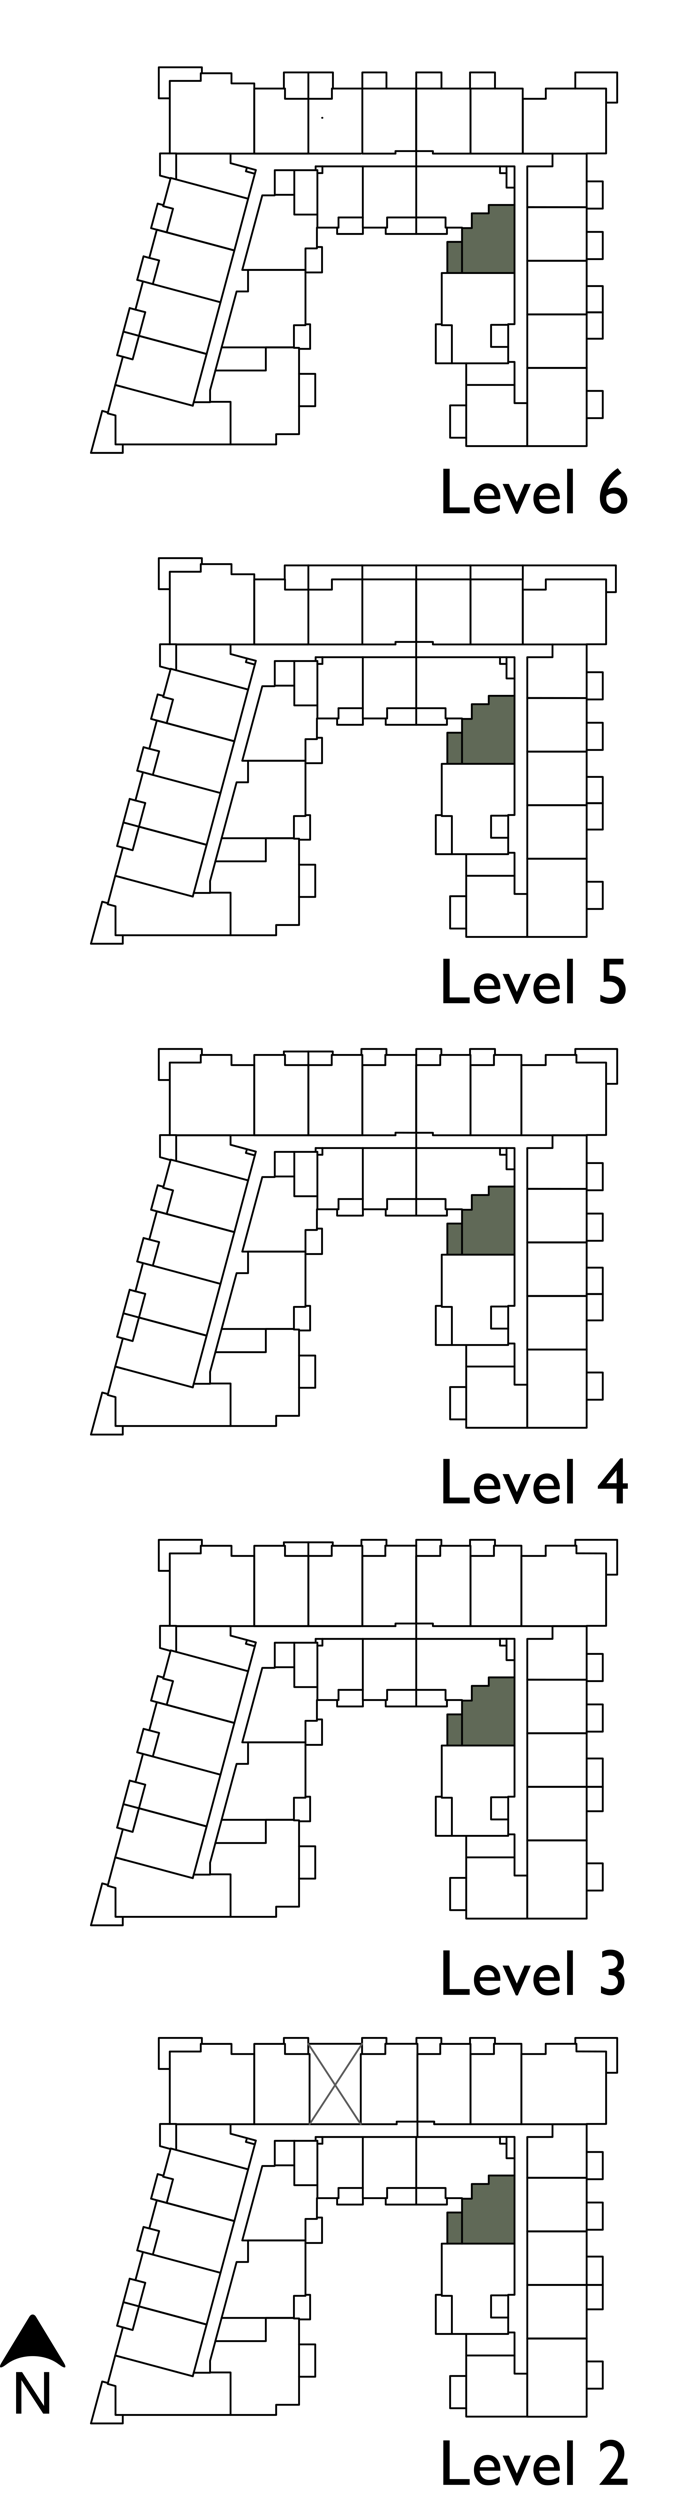 <?xml version="1.0" encoding="UTF-8"?> <svg xmlns="http://www.w3.org/2000/svg" id="Layer_2" data-name="Layer 2" viewBox="0 0 74.67 268.21"><defs><style> .cls-1 { fill-rule: evenodd; } .cls-1, .cls-2 { fill: #606957; } .cls-1, .cls-2, .cls-3 { stroke-width: 0px; } .cls-4 { stroke: #000; stroke-width: .2px; } .cls-4, .cls-5 { fill: none; stroke-linecap: round; stroke-linejoin: round; } .cls-5 { stroke: #5c5c5c; stroke-width: .2px; } .cls-3 { fill: #000; } </style></defs><g id="Layer_1-2" data-name="Layer 1"><g><rect class="cls-2" x="48.06" y="183.93" width="1.57" height="3.34"></rect><polygon class="cls-1" points="55.28 179.96 52.51 179.96 52.51 180.87 50.69 180.87 50.69 182.45 49.64 182.45 49.64 187.27 55.28 187.27 55.28 179.96"></polygon><rect class="cls-2" x="48.06" y="131.27" width="1.57" height="3.34"></rect><polygon class="cls-1" points="55.28 127.3 52.51 127.3 52.51 128.21 50.69 128.21 50.69 129.79 49.64 129.79 49.64 134.61 55.28 134.61 55.28 127.3"></polygon><rect class="cls-2" x="48.06" y="78.61" width="1.57" height="3.34"></rect><polygon class="cls-1" points="55.28 74.65 52.51 74.65 52.51 75.55 50.69 75.55 50.69 77.13 49.64 77.13 49.64 81.95 55.28 81.95 55.28 74.65"></polygon><rect class="cls-2" x="48.06" y="25.95" width="1.57" height="3.34"></rect><polygon class="cls-1" points="55.28 21.99 52.51 21.99 52.51 22.89 50.69 22.89 50.69 24.47 49.64 24.47 49.64 29.29 55.28 29.29 55.28 21.99"></polygon><rect class="cls-2" x="48.06" y="237.37" width="1.57" height="3.34"></rect><polygon class="cls-1" points="55.28 233.4 52.51 233.4 52.51 234.31 50.69 234.31 50.69 235.89 49.64 235.89 49.64 240.71 55.28 240.71 55.28 233.4"></polygon><polyline class="cls-4" points="42.49 174.46 42.49 174.18 44.85 174.18"></polyline><rect class="cls-4" x="56.65" y="197.45" width="6.38" height="8.39"></rect><polyline class="cls-4" points="56.65 201.22 56.65 205.84 50.09 205.84 50.09 199.27 55.28 199.27 55.28 201.22 56.65 201.22"></polyline><rect class="cls-4" x="56.65" y="185.95" width="6.38" height="5.75"></rect><rect class="cls-4" x="56.65" y="180.21" width="6.38" height="5.75"></rect><polyline class="cls-4" points="63.03 180.21 56.65 180.2 56.65 175.83 59.36 175.83 59.36 174.46 63.03 174.46 63.03 180.21"></polyline><rect class="cls-4" x="56.65" y="191.7" width="6.38" height="5.75"></rect><polygon class="cls-4" points="63.03 174.46 63.03 174.43 65.12 174.43 65.12 166.66 61.93 166.65 61.93 165.83 58.63 165.83 58.63 166.93 56.02 166.93 56.02 174.46 63.03 174.46"></polygon><polyline class="cls-4" points="56.02 174.45 56.02 165.83 53.07 165.83 53.07 166.93 50.55 166.93 50.55 174.46 56.02 174.46"></polyline><line class="cls-4" x1="44.72" y1="174.18" x2="44.72" y2="165.83"></line><line class="cls-4" x1="44.72" y1="165.83" x2="41.4" y2="165.83"></line><line class="cls-4" x1="41.4" y1="165.83" x2="41.4" y2="166.93"></line><line class="cls-4" x1="41.4" y1="166.93" x2="38.93" y2="166.93"></line><line class="cls-4" x1="38.93" y1="166.93" x2="38.93" y2="174.46"></line><line class="cls-4" x1="38.93" y1="174.46" x2="42.49" y2="174.46"></line><polygon class="cls-4" points="27.32 174.46 27.32 165.84 30.62 165.84 30.62 166.93 33.13 166.93 33.13 174.46 27.32 174.46"></polygon><polyline class="cls-4" points="27.32 174.46 18.93 174.46 18.93 174.43 18.24 174.43 18.24 166.66 21.57 166.66 21.57 165.84 24.87 165.84 24.87 166.93 27.32 166.93 27.32 174.46"></polyline><polyline class="cls-4" points="24.77 174.46 24.77 175.48 26.53 175.95 26.42 176.36 27.38 176.62 26.66 179.3 18.93 177.22 18.93 174.46 24.77 174.46"></polyline><polyline class="cls-4" points="18.93 177.22 18.34 177.06 17.53 180.09 18.59 180.36 17.91 182.9 25.18 184.85 26.66 179.3"></polyline><polyline class="cls-4" points="25.18 184.85 16.85 182.62 16.04 185.64 17.1 185.92 16.42 188.45 23.69 190.4 25.18 184.85"></polyline><polyline class="cls-4" points="16.42 188.45 15.36 188.17 14.55 191.19 15.61 191.47 14.93 194 22.2 195.95 23.69 190.4"></polyline><polyline class="cls-4" points="46.51 174.46 50.55 174.46 50.55 165.84 47.3 165.84 47.3 166.93 44.71 166.93 44.71 174.18 46.51 174.18 46.51 174.46"></polyline><polyline class="cls-4" points="63.03 202.83 64.76 202.83 64.76 199.91 63.03 199.91"></polyline><polyline class="cls-4" points="63.03 194.32 64.76 194.32 64.76 191.7 63.02 191.7"></polyline><polyline class="cls-4" points="63.03 188.66 64.76 188.66 64.76 191.7 63.02 191.7"></polyline><polyline class="cls-4" points="63.03 182.86 64.76 182.86 64.76 185.78 63.02 185.78"></polyline><polyline class="cls-4" points="65.12 168.94 66.31 168.94 66.31 165.2 61.81 165.2 61.81 165.83"></polyline><polyline class="cls-4" points="53.18 165.83 53.18 165.2 50.5 165.2 50.5 165.83"></polyline><polyline class="cls-4" points="47.42 165.83 47.42 165.2 44.72 165.2 44.72 165.83"></polyline><polyline class="cls-4" points="41.52 165.83 41.52 165.2 38.83 165.2 38.83 165.83"></polyline><line class="cls-4" x1="30.5" y1="165.83" x2="30.5" y2="165.47"></line><line class="cls-4" x1="30.5" y1="165.47" x2="33.13" y2="165.47"></line><line class="cls-4" x1="33.13" y1="165.47" x2="33.13" y2="166.93"></line><polyline class="cls-4" points="18.24 168.53 17.06 168.53 17.06 165.2 21.69 165.2 21.69 165.83"></polyline><polyline class="cls-4" points="18.24 174.43 17.19 174.43 17.19 176.81 18.32 177.12"></polyline><line class="cls-4" x1="16.94" y1="179.81" x2="17.56" y2="179.98"></line><polyline class="cls-4" points="16.94 179.81 16.23 182.45 17.91 182.9"></polyline><line class="cls-4" x1="14.55" y1="191.19" x2="13.93" y2="191.03"></line><line class="cls-4" x1="13.93" y1="191.03" x2="12.58" y2="196.08"></line><line class="cls-4" x1="12.58" y1="196.08" x2="13.19" y2="196.25"></line><line class="cls-4" x1="13.26" y1="193.56" x2="14.93" y2="194"></line><polyline class="cls-4" points="11.59 202.22 10.98 202.06 9.77 206.56 13.19 206.56 13.19 205.65"></polyline><polyline class="cls-4" points="13.44 199.56 12.38 199.27 13.2 196.25 14.25 196.54 14.93 194 22.2 195.95 20.71 201.5"></polyline><polyline class="cls-4" points="20.71 201.5 12.38 199.27 11.57 202.32 12.41 202.55 12.41 205.65 24.77 205.65 24.77 201.09 22.57 201.09 22.57 201.12 20.81 201.12"></polyline><polyline class="cls-4" points="24.77 205.65 29.67 205.65 29.67 204.56 32.13 204.56 32.13 195.3 31.58 195.3 31.58 195.24 28.56 195.24 28.56 197.73 23.14 197.73 22.57 199.85 22.57 201.09"></polyline><polyline class="cls-4" points="25.42 189.24 23.81 195.24 31.58 195.24 31.58 192.87 32.82 192.87 32.82 186.93 26.65 186.93 26.65 189.24 25.42 189.24"></polyline><polyline class="cls-4" points="32.82 192.76 33.32 192.76 33.32 195.4 32.13 195.4"></polyline><line class="cls-4" x1="23.81" y1="195.24" x2="23.14" y2="197.72"></line><polyline class="cls-4" points="32.82 186.93 32.82 184.62 34.05 184.62 34.05 182.39 34.1 182.39 34.1 181 31.62 181 31.62 178.87 29.51 178.87 29.51 178.94 28.18 178.94 26.03 186.93 32.82 186.93"></polyline><polyline class="cls-4" points="34.05 184.47 34.6 184.47 34.6 187.2 32.82 187.2"></polyline><line class="cls-4" x1="34.1" y1="182.39" x2="36.37" y2="182.39"></line><line class="cls-4" x1="36.37" y1="182.39" x2="36.37" y2="181.3"></line><line class="cls-4" x1="36.37" y1="181.3" x2="38.98" y2="181.3"></line><line class="cls-4" x1="38.98" y1="181.3" x2="38.98" y2="175.83"></line><line class="cls-4" x1="38.98" y1="175.83" x2="34.64" y2="175.83"></line><line class="cls-4" x1="34.64" y1="175.83" x2="34.64" y2="176.55"></line><line class="cls-4" x1="34.64" y1="176.55" x2="34.1" y2="176.55"></line><line class="cls-4" x1="34.1" y1="176.24" x2="34.1" y2="181"></line><line class="cls-4" x1="31.62" y1="178.87" x2="31.62" y2="176.24"></line><line class="cls-4" x1="31.62" y1="176.24" x2="34.1" y2="176.24"></line><line class="cls-4" x1="33.91" y1="176.24" x2="33.91" y2="175.83"></line><line class="cls-4" x1="33.91" y1="175.83" x2="34.64" y2="175.83"></line><polyline class="cls-4" points="31.62 176.24 29.52 176.24 29.52 178.87"></polyline><polyline class="cls-4" points="38.98 181.3 38.98 182.39 41.59 182.39 41.59 181.3 44.72 181.3 44.72 175.83 38.98 175.83"></polyline><polyline class="cls-4" points="38.99 182.39 38.99 183.08 36.22 183.08 36.22 182.39"></polyline><polyline class="cls-4" points="41.44 182.39 41.44 183.08 48.02 183.08 48.02 182.39"></polyline><line class="cls-4" x1="44.72" y1="181.3" x2="44.72" y2="183.08"></line><polyline class="cls-4" points="44.72 181.3 47.87 181.3 47.87 182.39 49.64 182.39 49.64 182.45 50.69 182.45 50.69 180.87 52.51 180.87 52.51 179.96 55.28 179.96 55.28 178.11 54.42 178.11 54.42 176.55 53.72 176.55 53.72 175.83 44.72 175.83"></polyline><polyline class="cls-2" points="55.28 179.96 55.28 187.27 48.06 187.27 48.06 183.93 49.64 183.93"></polyline><polyline class="cls-4" points="55.28 179.96 55.28 187.27 48.06 187.27 48.06 183.93 49.64 183.93"></polyline><line class="cls-4" x1="49.64" y1="182.45" x2="49.64" y2="187.27"></line><polyline class="cls-4" points="55.28 178.11 55.28 175.82 53.72 175.82"></polyline><line class="cls-4" x1="54.42" y1="176.55" x2="54.42" y2="175.82"></line><polyline class="cls-4" points="48.06 187.27 47.46 187.27 47.46 192.87 48.55 192.87 48.55 196.96 54.6 196.96 54.6 195.2 52.76 195.2 52.76 192.82 54.33 192.82"></polyline><polyline class="cls-4" points="54.6 192.76 55.28 192.76 55.28 187.27"></polyline><polyline class="cls-4" points="54.6 196.8 55.28 196.8 55.28 199.27"></polyline><line class="cls-4" x1="50.09" y1="199.27" x2="50.09" y2="196.96"></line><polyline class="cls-4" points="48.55 196.96 46.82 196.96 46.82 192.76 47.46 192.76"></polyline><polyline class="cls-4" points="63.03 177.44 64.76 177.44 64.76 180.36 63.03 180.36"></polyline><polyline class="cls-4" points="26.53 175.95 27.49 176.21 27.38 176.62"></polyline><line class="cls-4" x1="44.72" y1="174.18" x2="44.72" y2="175.83"></line><line class="cls-4" x1="15.36" y1="188.17" x2="14.74" y2="188"></line><line class="cls-4" x1="14.74" y1="188" x2="15.42" y2="185.48"></line><line class="cls-4" x1="16.04" y1="185.64" x2="15.42" y2="185.48"></line><line class="cls-4" x1="38.76" y1="174.46" x2="27.32" y2="174.46"></line><line class="cls-4" x1="54.6" y1="195.2" x2="54.6" y2="192.76"></line><line class="cls-4" x1="54.33" y1="192.82" x2="54.6" y2="192.82"></line><polyline class="cls-4" points="50.09 201.47 48.36 201.47 48.36 204.93 50.09 204.93"></polyline><polyline class="cls-4" points="32.13 201.55 33.87 201.55 33.87 198.08 32.13 198.08"></polyline><polygon class="cls-4" points="38.93 174.46 38.93 165.84 35.64 165.84 35.64 166.93 33.13 166.93 33.13 174.46 38.93 174.46"></polygon><line class="cls-4" x1="35.75" y1="165.83" x2="35.75" y2="165.47"></line><line class="cls-4" x1="35.75" y1="165.47" x2="33.13" y2="165.47"></line><rect class="cls-4" x="56.65" y="144.79" width="6.38" height="8.39"></rect><polyline class="cls-4" points="56.65 148.56 56.65 153.18 50.09 153.18 50.09 146.61 55.28 146.61 55.28 148.56 56.65 148.56"></polyline><rect class="cls-4" x="56.65" y="133.29" width="6.38" height="5.75"></rect><rect class="cls-4" x="56.65" y="127.55" width="6.38" height="5.75"></rect><polyline class="cls-4" points="63.03 127.55 56.65 127.54 56.65 123.17 59.36 123.17 59.36 121.8 63.03 121.8 63.03 127.55"></polyline><rect class="cls-4" x="56.65" y="139.04" width="6.38" height="5.75"></rect><polygon class="cls-4" points="63.03 121.8 63.03 121.77 65.12 121.77 65.12 114 61.93 114 61.93 113.18 58.63 113.18 58.63 114.27 56.02 114.27 56.02 121.8 63.03 121.8"></polygon><polyline class="cls-4" points="56.02 121.8 56.02 113.18 53.07 113.18 53.07 114.27 50.55 114.27 50.55 121.8 56.02 121.8"></polyline><line class="cls-4" x1="44.72" y1="121.53" x2="44.72" y2="113.18"></line><line class="cls-4" x1="44.72" y1="113.18" x2="41.4" y2="113.18"></line><line class="cls-4" x1="41.4" y1="113.18" x2="41.4" y2="114.27"></line><line class="cls-4" x1="41.4" y1="114.27" x2="38.93" y2="114.27"></line><line class="cls-4" x1="38.93" y1="114.27" x2="38.93" y2="121.8"></line><line class="cls-4" x1="38.93" y1="121.8" x2="42.49" y2="121.8"></line><polygon class="cls-4" points="27.32 121.8 27.32 113.18 30.62 113.18 30.62 114.27 33.13 114.27 33.13 121.8 27.32 121.8"></polygon><polyline class="cls-4" points="27.32 121.8 18.93 121.8 18.93 121.78 18.24 121.78 18.24 114 21.57 114 21.57 113.18 24.87 113.18 24.87 114.27 27.32 114.27 27.32 121.8"></polyline><polyline class="cls-4" points="24.77 121.8 24.77 122.82 26.53 123.29 26.42 123.7 27.38 123.96 26.66 126.64 18.93 124.56 18.93 121.8 24.77 121.8"></polyline><polyline class="cls-4" points="18.93 124.56 18.34 124.41 17.53 127.43 18.59 127.71 17.91 130.24 25.18 132.19 26.66 126.64"></polyline><polyline class="cls-4" points="25.18 132.19 16.85 129.96 16.04 132.98 17.1 133.26 16.42 135.79 23.69 137.74 25.18 132.19"></polyline><polyline class="cls-4" points="16.42 135.79 15.36 135.51 14.55 138.54 15.61 138.81 14.93 141.35 22.2 143.29 23.69 137.74"></polyline><polyline class="cls-4" points="46.51 121.8 50.55 121.8 50.55 113.18 47.3 113.18 47.3 114.27 44.71 114.27 44.71 121.53 46.51 121.53 46.51 121.8"></polyline><polyline class="cls-4" points="63.03 150.17 64.76 150.17 64.76 147.25 63.03 147.25"></polyline><polyline class="cls-4" points="63.03 141.66 64.76 141.66 64.76 138.83 63.02 138.83"></polyline><polyline class="cls-4" points="63.03 136 64.76 136 64.76 138.83 63.02 138.83"></polyline><polyline class="cls-4" points="63.03 130.2 64.76 130.2 64.76 133.12 63.02 133.12"></polyline><polyline class="cls-4" points="65.12 116.28 66.31 116.28 66.31 112.54 61.81 112.54 61.81 113.18"></polyline><polyline class="cls-4" points="53.18 113.18 53.18 112.54 50.5 112.54 50.5 113.18"></polyline><polyline class="cls-4" points="47.42 113.18 47.42 112.54 44.72 112.54 44.72 113.18"></polyline><polyline class="cls-4" points="41.52 113.18 41.52 112.54 38.83 112.54 38.83 113.18"></polyline><line class="cls-4" x1="30.5" y1="113.18" x2="30.5" y2="112.81"></line><line class="cls-4" x1="30.5" y1="112.81" x2="33.13" y2="112.81"></line><line class="cls-4" x1="33.13" y1="112.81" x2="33.13" y2="114.27"></line><polyline class="cls-4" points="18.24 115.87 17.06 115.87 17.06 112.54 21.69 112.54 21.69 113.18"></polyline><polyline class="cls-4" points="18.24 121.78 17.19 121.78 17.19 124.15 18.32 124.46"></polyline><line class="cls-4" x1="16.94" y1="127.16" x2="17.56" y2="127.32"></line><polyline class="cls-4" points="16.94 127.16 16.23 129.79 17.91 130.24"></polyline><line class="cls-4" x1="14.55" y1="138.54" x2="13.93" y2="138.37"></line><line class="cls-4" x1="13.93" y1="138.37" x2="12.58" y2="143.42"></line><line class="cls-4" x1="12.58" y1="143.42" x2="13.19" y2="143.59"></line><line class="cls-4" x1="13.26" y1="140.9" x2="14.93" y2="141.35"></line><polyline class="cls-4" points="11.59 149.56 10.98 149.4 9.77 153.91 13.19 153.91 13.19 152.99"></polyline><polyline class="cls-4" points="13.44 146.9 12.38 146.61 13.2 143.59 14.25 143.88 14.93 141.35 22.2 143.3 20.71 148.85"></polyline><polyline class="cls-4" points="20.71 148.85 12.38 146.61 11.57 149.66 12.41 149.89 12.41 152.99 24.77 152.99 24.77 148.43 22.57 148.43 22.57 148.46 20.81 148.46"></polyline><polyline class="cls-4" points="24.77 152.99 29.67 152.99 29.67 151.9 32.13 151.9 32.13 142.64 31.58 142.64 31.58 142.58 28.56 142.58 28.56 145.07 23.14 145.07 22.57 147.19 22.57 148.43"></polyline><polyline class="cls-4" points="25.42 136.59 23.81 142.58 31.58 142.58 31.58 140.21 32.82 140.21 32.82 134.28 26.65 134.28 26.65 136.59 25.42 136.59"></polyline><polyline class="cls-4" points="32.82 140.1 33.32 140.1 33.32 142.74 32.13 142.74"></polyline><line class="cls-4" x1="23.81" y1="142.58" x2="23.14" y2="145.07"></line><polyline class="cls-4" points="32.82 134.28 32.82 131.96 34.05 131.96 34.05 129.74 34.1 129.74 34.1 128.34 31.62 128.34 31.62 126.22 29.51 126.22 29.51 126.28 28.18 126.28 26.03 134.28 32.82 134.28"></polyline><polyline class="cls-4" points="34.05 131.81 34.6 131.81 34.6 134.54 32.82 134.54"></polyline><line class="cls-4" x1="34.1" y1="129.74" x2="36.37" y2="129.74"></line><line class="cls-4" x1="36.37" y1="129.74" x2="36.37" y2="128.64"></line><line class="cls-4" x1="36.37" y1="128.64" x2="38.98" y2="128.64"></line><line class="cls-4" x1="38.98" y1="128.64" x2="38.98" y2="123.17"></line><line class="cls-4" x1="38.98" y1="123.17" x2="34.64" y2="123.17"></line><line class="cls-4" x1="34.64" y1="123.17" x2="34.64" y2="123.89"></line><line class="cls-4" x1="34.64" y1="123.89" x2="34.1" y2="123.89"></line><line class="cls-4" x1="34.1" y1="123.58" x2="34.1" y2="128.34"></line><line class="cls-4" x1="31.62" y1="126.21" x2="31.62" y2="123.58"></line><line class="cls-4" x1="31.62" y1="123.58" x2="34.1" y2="123.58"></line><line class="cls-4" x1="33.91" y1="123.58" x2="33.91" y2="123.17"></line><line class="cls-4" x1="33.91" y1="123.17" x2="34.64" y2="123.17"></line><polyline class="cls-4" points="31.62 123.58 29.52 123.58 29.52 126.21"></polyline><polyline class="cls-4" points="38.98 128.64 38.98 129.74 41.59 129.74 41.59 128.64 44.72 128.64 44.72 123.17 38.98 123.17"></polyline><polyline class="cls-4" points="38.99 129.74 38.99 130.42 36.22 130.42 36.22 129.74"></polyline><polyline class="cls-4" points="41.44 129.74 41.44 130.42 48.02 130.42 48.02 129.74"></polyline><line class="cls-4" x1="44.72" y1="128.64" x2="44.72" y2="130.42"></line><polyline class="cls-4" points="44.72 128.64 47.87 128.64 47.87 129.74 49.64 129.74 49.64 129.79 50.69 129.79 50.69 128.21 52.51 128.21 52.51 127.3 55.28 127.3 55.28 125.45 54.42 125.45 54.42 123.89 53.72 123.89 53.72 123.17 44.72 123.17"></polyline><polyline class="cls-2" points="55.28 127.3 55.28 134.61 48.06 134.61 48.06 131.27 49.64 131.27"></polyline><polyline class="cls-4" points="55.28 127.3 55.28 134.61 48.06 134.61 48.06 131.27 49.64 131.27"></polyline><line class="cls-4" x1="49.64" y1="129.79" x2="49.64" y2="134.61"></line><polyline class="cls-4" points="55.28 125.45 55.28 123.17 53.72 123.17"></polyline><line class="cls-4" x1="54.42" y1="123.89" x2="54.42" y2="123.17"></line><polyline class="cls-4" points="48.06 134.61 47.46 134.61 47.46 140.21 48.55 140.21 48.55 144.3 54.6 144.3 54.6 142.54 52.76 142.54 52.76 140.17 54.33 140.17"></polyline><polyline class="cls-4" points="54.6 140.1 55.28 140.1 55.28 134.61"></polyline><polyline class="cls-4" points="54.6 144.14 55.28 144.14 55.28 146.61"></polyline><line class="cls-4" x1="50.09" y1="146.61" x2="50.09" y2="144.3"></line><polyline class="cls-4" points="48.55 144.3 46.82 144.3 46.82 140.1 47.46 140.1"></polyline><polyline class="cls-4" points="63.03 124.78 64.76 124.78 64.76 127.7 63.03 127.7"></polyline><polyline class="cls-4" points="26.53 123.29 27.49 123.55 27.38 123.96"></polyline><line class="cls-4" x1="44.72" y1="121.53" x2="44.72" y2="123.17"></line><line class="cls-4" x1="15.36" y1="135.51" x2="14.74" y2="135.34"></line><line class="cls-4" x1="14.74" y1="135.34" x2="15.42" y2="132.82"></line><line class="cls-4" x1="16.04" y1="132.98" x2="15.42" y2="132.82"></line><line class="cls-4" x1="38.76" y1="121.8" x2="27.32" y2="121.8"></line><line class="cls-4" x1="54.6" y1="142.54" x2="54.6" y2="140.1"></line><line class="cls-4" x1="54.33" y1="140.17" x2="54.6" y2="140.17"></line><polyline class="cls-4" points="50.09 148.81 48.36 148.81 48.36 152.28 50.09 152.28"></polyline><polyline class="cls-4" points="32.13 148.89 33.87 148.89 33.87 145.43 32.13 145.43"></polyline><polygon class="cls-4" points="38.93 121.8 38.93 113.18 35.64 113.18 35.64 114.27 33.13 114.27 33.13 121.8 38.93 121.8"></polygon><line class="cls-4" x1="35.75" y1="113.18" x2="35.75" y2="112.81"></line><line class="cls-4" x1="35.75" y1="112.81" x2="33.13" y2="112.81"></line><polyline class="cls-4" points="42.49 121.8 42.49 121.52 44.72 121.53"></polyline><rect class="cls-4" x="56.65" y="92.13" width="6.38" height="8.39"></rect><polyline class="cls-4" points="56.65 95.91 56.65 100.52 50.09 100.52 50.09 93.96 55.28 93.96 55.28 95.91 56.65 95.91"></polyline><rect class="cls-4" x="56.65" y="80.64" width="6.38" height="5.75"></rect><rect class="cls-4" x="56.65" y="74.89" width="6.38" height="5.75"></rect><polyline class="cls-4" points="63.03 74.89 56.65 74.88 56.65 70.51 59.36 70.51 59.36 69.14 63.03 69.14 63.03 74.89"></polyline><rect class="cls-4" x="56.65" y="86.38" width="6.38" height="5.75"></rect><line class="cls-4" x1="44.72" y1="68.87" x2="44.72" y2="62.16"></line><line class="cls-4" x1="44.72" y1="60.66" x2="38.85" y2="60.66"></line><line class="cls-4" x1="38.93" y1="62.16" x2="38.93" y2="69.14"></line><line class="cls-4" x1="38.93" y1="69.14" x2="42.49" y2="69.14"></line><polygon class="cls-4" points="27.32 69.14 27.32 62.16 30.62 62.16 30.62 63.26 33.13 63.26 33.13 69.14 27.32 69.14"></polygon><polyline class="cls-4" points="27.32 69.14 18.93 69.14 18.93 69.12 18.24 69.12 18.24 61.34 21.57 61.34 21.57 60.52 24.87 60.52 24.87 61.61 27.32 61.61 27.32 69.14"></polyline><polyline class="cls-4" points="24.77 69.14 24.77 70.17 26.53 70.64 26.42 71.04 27.38 71.3 26.66 73.98 18.93 71.91 18.93 69.14 24.77 69.14"></polyline><polyline class="cls-4" points="18.93 71.91 18.34 71.75 17.53 74.77 18.59 75.05 17.91 77.58 25.18 79.53 26.66 73.98"></polyline><polyline class="cls-4" points="25.18 79.53 16.85 77.3 16.04 80.33 17.1 80.6 16.42 83.14 23.69 85.08 25.18 79.53"></polyline><polyline class="cls-4" points="16.42 83.14 15.36 82.85 14.55 85.88 15.61 86.15 14.93 88.69 22.2 90.64 23.69 85.08"></polyline><polyline class="cls-4" points="46.51 69.14 50.55 69.14 50.55 62.16 44.71 62.16 44.71 68.87 46.51 68.87 46.51 69.14"></polyline><polyline class="cls-4" points="63.03 97.52 64.76 97.52 64.76 94.6 63.03 94.6"></polyline><polyline class="cls-4" points="63.03 89 64.76 89 64.76 86.17 63.02 86.17"></polyline><polyline class="cls-4" points="63.03 83.35 64.76 83.35 64.76 86.17 63.02 86.17"></polyline><polyline class="cls-4" points="63.03 77.54 64.76 77.54 64.76 80.46 63.02 80.46"></polyline><polyline class="cls-4" points="65.12 63.53 66.17 63.53 66.17 60.66 56.17 60.66 56.17 60.66"></polyline><polyline class="cls-4" points="18.24 63.21 17.06 63.21 17.06 59.88 21.69 59.88 21.69 60.52"></polyline><polyline class="cls-4" points="18.24 69.12 17.19 69.12 17.19 71.5 18.32 71.8"></polyline><line class="cls-4" x1="16.94" y1="74.5" x2="17.56" y2="74.66"></line><polyline class="cls-4" points="16.94 74.5 16.23 77.13 17.91 77.58"></polyline><line class="cls-4" x1="14.55" y1="85.88" x2="13.93" y2="85.71"></line><line class="cls-4" x1="13.93" y1="85.71" x2="12.58" y2="90.77"></line><line class="cls-4" x1="12.58" y1="90.77" x2="13.19" y2="90.93"></line><line class="cls-4" x1="13.26" y1="88.24" x2="14.93" y2="88.69"></line><polyline class="cls-4" points="11.59 96.9 10.98 96.74 9.77 101.25 13.19 101.25 13.19 100.34"></polyline><polyline class="cls-4" points="13.44 94.24 12.38 93.96 13.2 90.93 14.25 91.22 14.93 88.69 22.2 90.64 20.71 96.19"></polyline><polyline class="cls-4" points="20.71 96.19 12.38 93.96 11.57 97.01 12.41 97.23 12.41 100.34 24.77 100.34 24.77 95.77 22.57 95.77 22.57 95.8 20.81 95.8"></polyline><polyline class="cls-4" points="24.77 100.34 29.67 100.34 29.67 99.24 32.13 99.24 32.13 89.98 31.58 89.98 31.58 89.93 28.56 89.93 28.56 92.41 23.14 92.41 22.57 94.53 22.57 95.77"></polyline><polyline class="cls-4" points="25.42 83.93 23.81 89.93 31.58 89.93 31.58 87.55 32.82 87.55 32.82 81.62 26.65 81.62 26.65 83.93 25.42 83.93"></polyline><polyline class="cls-4" points="32.82 87.45 33.32 87.45 33.32 90.09 32.13 90.09"></polyline><line class="cls-4" x1="23.81" y1="89.93" x2="23.14" y2="92.41"></line><polyline class="cls-4" points="32.82 81.62 32.82 79.3 34.05 79.3 34.05 77.08 34.1 77.08 34.1 75.68 31.62 75.68 31.62 73.56 29.51 73.56 29.51 73.62 28.18 73.62 26.03 81.62 32.82 81.62"></polyline><polyline class="cls-4" points="34.05 79.15 34.6 79.15 34.6 81.88 32.82 81.88"></polyline><line class="cls-4" x1="34.1" y1="77.08" x2="36.37" y2="77.08"></line><line class="cls-4" x1="36.37" y1="77.08" x2="36.37" y2="75.98"></line><line class="cls-4" x1="36.37" y1="75.98" x2="38.98" y2="75.98"></line><line class="cls-4" x1="38.98" y1="75.98" x2="38.98" y2="70.51"></line><line class="cls-4" x1="38.98" y1="70.51" x2="34.64" y2="70.51"></line><line class="cls-4" x1="34.64" y1="70.51" x2="34.64" y2="71.23"></line><line class="cls-4" x1="34.64" y1="71.23" x2="34.1" y2="71.23"></line><line class="cls-4" x1="34.1" y1="70.92" x2="34.1" y2="75.68"></line><line class="cls-4" x1="31.62" y1="73.56" x2="31.62" y2="70.92"></line><line class="cls-4" x1="31.62" y1="70.92" x2="34.1" y2="70.92"></line><line class="cls-4" x1="33.91" y1="70.92" x2="33.91" y2="70.51"></line><line class="cls-4" x1="33.91" y1="70.51" x2="34.64" y2="70.51"></line><polyline class="cls-4" points="31.62 70.92 29.52 70.92 29.52 73.56"></polyline><polyline class="cls-4" points="38.98 75.98 38.98 77.08 41.59 77.08 41.59 75.98 44.72 75.98 44.72 70.51 38.98 70.51"></polyline><polyline class="cls-4" points="38.99 77.08 38.99 77.76 36.22 77.76 36.22 77.08"></polyline><polyline class="cls-4" points="41.44 77.08 41.44 77.76 48.02 77.76 48.02 77.08"></polyline><line class="cls-4" x1="44.72" y1="75.98" x2="44.72" y2="77.76"></line><polyline class="cls-4" points="44.72 75.98 47.87 75.98 47.87 77.08 49.64 77.08 49.64 77.13 50.69 77.13 50.69 75.55 52.51 75.55 52.51 74.65 55.28 74.65 55.28 72.79 54.42 72.79 54.42 71.23 53.72 71.23 53.72 70.51 44.72 70.51"></polyline><polyline class="cls-2" points="55.28 74.65 55.28 81.95 48.06 81.95 48.06 78.61 49.64 78.61"></polyline><polyline class="cls-4" points="55.28 74.65 55.28 81.95 48.06 81.95 48.06 78.61 49.64 78.61"></polyline><line class="cls-4" x1="49.64" y1="77.13" x2="49.64" y2="81.95"></line><polyline class="cls-4" points="55.28 72.79 55.28 70.51 53.72 70.51"></polyline><line class="cls-4" x1="54.42" y1="71.23" x2="54.42" y2="70.51"></line><polyline class="cls-4" points="48.06 81.95 47.46 81.95 47.46 87.55 48.55 87.55 48.55 91.64 54.6 91.64 54.6 89.88 52.76 89.88 52.76 87.51 54.33 87.51"></polyline><polyline class="cls-4" points="54.6 87.44 55.28 87.44 55.28 81.95"></polyline><polyline class="cls-4" points="54.6 91.49 55.28 91.49 55.28 93.96"></polyline><line class="cls-4" x1="50.09" y1="93.96" x2="50.09" y2="91.64"></line><polyline class="cls-4" points="48.55 91.64 46.82 91.64 46.82 87.45 47.46 87.45"></polyline><polyline class="cls-4" points="63.03 72.12 64.76 72.12 64.76 75.04 63.03 75.04"></polyline><polyline class="cls-4" points="26.53 70.64 27.49 70.89 27.38 71.3"></polyline><line class="cls-4" x1="44.72" y1="68.87" x2="44.71" y2="70.51"></line><line class="cls-4" x1="15.36" y1="82.85" x2="14.74" y2="82.69"></line><line class="cls-4" x1="14.74" y1="82.69" x2="15.42" y2="80.16"></line><line class="cls-4" x1="16.04" y1="80.33" x2="15.42" y2="80.16"></line><line class="cls-4" x1="38.93" y1="69.14" x2="27.32" y2="69.14"></line><line class="cls-4" x1="54.6" y1="89.88" x2="54.6" y2="87.44"></line><line class="cls-4" x1="54.33" y1="87.51" x2="54.6" y2="87.51"></line><polyline class="cls-4" points="50.09 96.15 48.36 96.15 48.36 99.62 50.09 99.62"></polyline><polyline class="cls-4" points="32.13 96.23 33.87 96.23 33.87 92.77 32.13 92.77"></polyline><polyline class="cls-4" points="63.03 69.14 63.03 69.12 65.12 69.12 65.12 62.16 58.64 62.16 58.64 63.26 56.17 63.26 56.17 69.14 59.36 69.14"></polyline><polyline class="cls-4" points="56.17 62.16 56.17 60.66 50.55 60.66 50.55 62.16"></polyline><rect class="cls-4" x="50.55" y="62.16" width="5.61" height="6.98"></rect><polyline class="cls-4" points="42.49 69.14 42.49 68.87 44.72 68.87"></polyline><polyline class="cls-4" points="44.72 62.16 35.66 62.16 35.66 63.26 33.13 63.26"></polyline><polyline class="cls-4" points="30.59 62.16 30.59 60.66 33.13 60.66"></polyline><line class="cls-4" x1="33.13" y1="63.26" x2="33.13" y2="60.66"></line><line class="cls-4" x1="38.85" y1="60.66" x2="33.13" y2="60.66"></line><line class="cls-4" x1="38.93" y1="60.66" x2="38.93" y2="62.16"></line><line class="cls-4" x1="44.72" y1="62.16" x2="44.72" y2="60.66"></line><line class="cls-4" x1="44.72" y1="60.66" x2="50.55" y2="60.66"></line><rect class="cls-4" x="56.65" y="39.47" width="6.38" height="8.39"></rect><polyline class="cls-4" points="56.65 43.25 56.65 47.86 50.09 47.86 50.09 41.3 55.28 41.3 55.28 43.25 56.65 43.25"></polyline><rect class="cls-4" x="56.65" y="27.98" width="6.38" height="5.75"></rect><rect class="cls-4" x="56.65" y="22.23" width="6.38" height="5.75"></rect><polyline class="cls-4" points="63.03 22.23 56.65 22.22 56.65 17.85 59.36 17.85 59.36 16.48 63.03 16.48 63.03 22.23"></polyline><rect class="cls-4" x="56.65" y="33.73" width="6.38" height="5.75"></rect><line class="cls-4" x1="44.72" y1="16.21" x2="44.72" y2="9.5"></line><line class="cls-4" x1="38.93" y1="9.5" x2="38.93" y2="16.48"></line><line class="cls-4" x1="38.93" y1="16.48" x2="42.49" y2="16.48"></line><polygon class="cls-4" points="27.32 16.48 27.32 9.5 30.62 9.5 30.62 10.6 33.13 10.6 33.13 16.48 27.32 16.48"></polygon><polyline class="cls-4" points="27.32 16.48 18.93 16.48 18.93 16.46 18.24 16.46 18.24 8.68 21.57 8.68 21.57 7.86 24.87 7.86 24.87 8.95 27.32 8.95 27.32 16.48"></polyline><polyline class="cls-4" points="24.77 16.48 24.77 17.51 26.53 17.98 26.42 18.38 27.38 18.64 26.66 21.32 18.93 19.25 18.93 16.48 24.77 16.48"></polyline><polyline class="cls-4" points="18.93 19.25 18.34 19.09 17.53 22.12 18.59 22.39 17.91 24.93 25.18 26.87 26.66 21.32"></polyline><polyline class="cls-4" points="25.18 26.87 16.85 24.64 16.04 27.67 17.1 27.94 16.42 30.48 23.69 32.43 25.18 26.87"></polyline><polyline class="cls-4" points="16.42 30.48 15.36 30.19 14.55 33.22 15.61 33.49 14.93 36.03 22.2 37.98 23.69 32.43"></polyline><polyline class="cls-4" points="46.51 16.48 50.55 16.48 50.55 9.5 44.71 9.5 44.71 16.21 46.51 16.21 46.51 16.48"></polyline><polyline class="cls-4" points="63.03 44.86 64.76 44.86 64.76 41.94 63.03 41.94"></polyline><polyline class="cls-4" points="63.03 36.34 64.76 36.34 64.76 33.51 63.02 33.51"></polyline><polyline class="cls-4" points="63.03 30.69 64.76 30.69 64.76 33.51 63.02 33.51"></polyline><polyline class="cls-4" points="63.03 24.88 64.76 24.88 64.76 27.8 63.02 27.8"></polyline><polyline class="cls-4" points="18.24 10.55 17.06 10.55 17.06 7.22 21.69 7.22 21.69 7.86"></polyline><polyline class="cls-4" points="18.24 16.46 17.19 16.46 17.19 18.84 18.32 19.14"></polyline><line class="cls-4" x1="16.94" y1="21.84" x2="17.56" y2="22.01"></line><polyline class="cls-4" points="16.94 21.84 16.23 24.48 17.91 24.93"></polyline><line class="cls-4" x1="14.55" y1="33.22" x2="13.93" y2="33.05"></line><line class="cls-4" x1="13.93" y1="33.05" x2="12.58" y2="38.11"></line><line class="cls-4" x1="12.58" y1="38.11" x2="13.19" y2="38.27"></line><line class="cls-4" x1="13.26" y1="35.58" x2="14.93" y2="36.03"></line><polyline class="cls-4" points="11.59 44.25 10.98 44.08 9.77 48.59 13.19 48.59 13.19 47.68"></polyline><polyline class="cls-4" points="13.44 41.58 12.38 41.3 13.2 38.27 14.25 38.56 14.93 36.03 22.2 37.98 20.71 43.53"></polyline><polyline class="cls-4" points="20.71 43.53 12.38 41.3 11.57 44.35 12.41 44.57 12.41 47.68 24.77 47.68 24.77 43.11 22.57 43.11 22.57 43.15 20.81 43.15"></polyline><polyline class="cls-4" points="24.77 47.68 29.67 47.68 29.67 46.58 32.13 46.58 32.13 37.32 31.58 37.32 31.58 37.27 28.56 37.27 28.56 39.75 23.14 39.75 22.57 41.87 22.57 43.11"></polyline><polyline class="cls-4" points="25.42 31.27 23.81 37.27 31.58 37.27 31.58 34.89 32.82 34.89 32.82 28.96 26.65 28.96 26.65 31.27 25.42 31.27"></polyline><polyline class="cls-4" points="32.82 34.79 33.32 34.79 33.32 37.43 32.13 37.43"></polyline><line class="cls-4" x1="23.81" y1="37.27" x2="23.14" y2="39.75"></line><polyline class="cls-4" points="32.82 28.96 32.82 26.65 34.05 26.65 34.05 24.42 34.1 24.42 34.1 23.02 31.62 23.02 31.62 20.9 29.51 20.9 29.51 20.96 28.18 20.96 26.03 28.96 32.82 28.96"></polyline><polyline class="cls-4" points="34.05 26.5 34.6 26.5 34.6 29.23 32.82 29.23"></polyline><line class="cls-4" x1="34.1" y1="24.42" x2="36.37" y2="24.42"></line><line class="cls-4" x1="36.37" y1="24.42" x2="36.37" y2="23.33"></line><line class="cls-4" x1="36.37" y1="23.33" x2="38.98" y2="23.33"></line><line class="cls-4" x1="38.98" y1="23.33" x2="38.98" y2="17.85"></line><line class="cls-4" x1="38.98" y1="17.85" x2="34.64" y2="17.85"></line><line class="cls-4" x1="34.64" y1="17.85" x2="34.64" y2="18.57"></line><line class="cls-4" x1="34.64" y1="18.57" x2="34.1" y2="18.57"></line><line class="cls-4" x1="34.1" y1="18.26" x2="34.1" y2="23.02"></line><line class="cls-4" x1="31.62" y1="20.9" x2="31.62" y2="18.26"></line><line class="cls-4" x1="31.62" y1="18.26" x2="34.1" y2="18.26"></line><line class="cls-4" x1="33.91" y1="18.26" x2="33.91" y2="17.85"></line><line class="cls-4" x1="33.91" y1="17.85" x2="34.64" y2="17.85"></line><polyline class="cls-4" points="31.62 18.26 29.52 18.26 29.52 20.9"></polyline><polyline class="cls-4" points="38.98 23.33 38.98 24.42 41.59 24.42 41.59 23.33 44.72 23.33 44.72 17.85 38.98 17.85"></polyline><polyline class="cls-4" points="38.99 24.42 38.99 25.1 36.22 25.1 36.22 24.42"></polyline><polyline class="cls-4" points="41.44 24.42 41.44 25.1 48.02 25.1 48.02 24.42"></polyline><line class="cls-4" x1="44.72" y1="23.33" x2="44.72" y2="25.1"></line><polyline class="cls-4" points="44.72 23.33 47.87 23.33 47.87 24.42 49.64 24.42 49.64 24.47 50.69 24.47 50.69 22.89 52.51 22.89 52.51 21.99 55.28 21.99 55.28 20.13 54.42 20.13 54.42 18.58 53.72 18.58 53.72 17.85 44.72 17.85"></polyline><polyline class="cls-2" points="55.28 21.99 55.28 29.29 48.06 29.29 48.06 25.95 49.64 25.95"></polyline><polyline class="cls-4" points="55.28 21.99 55.28 29.29 48.06 29.29 48.06 25.95 49.64 25.95"></polyline><line class="cls-4" x1="49.64" y1="24.47" x2="49.64" y2="29.29"></line><polyline class="cls-4" points="55.28 20.13 55.28 17.85 53.72 17.85"></polyline><line class="cls-4" x1="54.42" y1="18.57" x2="54.42" y2="17.85"></line><polyline class="cls-4" points="48.06 29.29 47.46 29.29 47.46 34.89 48.55 34.89 48.55 38.98 54.6 38.98 54.6 37.22 52.76 37.22 52.76 34.85 54.33 34.85"></polyline><polyline class="cls-4" points="54.6 34.78 55.28 34.78 55.28 29.29"></polyline><polyline class="cls-4" points="54.6 38.83 55.28 38.83 55.28 41.3"></polyline><line class="cls-4" x1="50.09" y1="41.3" x2="50.09" y2="38.98"></line><polyline class="cls-4" points="48.55 38.98 46.82 38.98 46.82 34.79 47.46 34.79"></polyline><polyline class="cls-4" points="63.03 19.46 64.76 19.46 64.76 22.38 63.03 22.38"></polyline><polyline class="cls-4" points="26.53 17.98 27.49 18.24 27.38 18.64"></polyline><line class="cls-4" x1="44.72" y1="16.21" x2="44.72" y2="17.85"></line><line class="cls-4" x1="15.36" y1="30.19" x2="14.74" y2="30.03"></line><line class="cls-4" x1="14.74" y1="30.03" x2="15.42" y2="27.5"></line><line class="cls-4" x1="16.04" y1="27.67" x2="15.42" y2="27.5"></line><line class="cls-4" x1="38.76" y1="16.48" x2="27.32" y2="16.48"></line><line class="cls-4" x1="54.6" y1="37.22" x2="54.6" y2="34.78"></line><line class="cls-4" x1="54.33" y1="34.85" x2="54.6" y2="34.85"></line><polyline class="cls-4" points="50.09 43.49 48.36 43.49 48.36 46.96 50.09 46.96"></polyline><polyline class="cls-4" points="32.13 43.58 33.87 43.58 33.87 40.11 32.13 40.11"></polyline><polyline class="cls-4" points="63.03 16.49 63.03 16.46 65.12 16.46 65.12 9.5 58.64 9.5 58.64 10.6 56.17 10.6 56.17 16.48 59.36 16.48"></polyline><rect class="cls-4" x="50.55" y="9.5" width="5.61" height="6.98"></rect><polyline class="cls-4" points="42.49 16.48 42.49 16.21 44.72 16.21"></polyline><polyline class="cls-4" points="44.72 9.5 35.66 9.5 35.66 10.6 33.13 10.6"></polyline><line class="cls-4" x1="33.13" y1="10.6" x2="33.13" y2="7.77"></line><line class="cls-4" x1="44.72" y1="9.5" x2="44.72" y2="8"></line><line class="cls-4" x1="44.72" y1="8" x2="44.72" y2="7.77"></line><line class="cls-4" x1="47.43" y1="7.77" x2="44.72" y2="7.77"></line><line class="cls-4" x1="47.43" y1="7.77" x2="47.43" y2="9.5"></line><polyline class="cls-4" points="65.12 11.01 66.31 11.01 66.31 7.77 61.81 7.77 61.81 9.5"></polyline><polyline class="cls-4" points="53.18 9.5 53.18 7.77 50.5 7.77 50.5 9.5"></polyline><polyline class="cls-4" points="41.52 9.5 41.52 7.77 38.93 7.77 38.93 9.5"></polyline><polyline class="cls-4" points="35.77 9.5 35.77 7.77 30.5 7.77 30.5 9.5"></polyline><line class="cls-4" x1="34.64" y1="12.64" x2="34.61" y2="12.64"></line><rect class="cls-4" x="56.65" y="250.89" width="6.38" height="8.39"></rect><polyline class="cls-4" points="56.65 254.66 56.65 259.27 50.09 259.27 50.09 252.71 55.28 252.71 55.28 254.66 56.65 254.66"></polyline><rect class="cls-4" x="56.65" y="239.39" width="6.38" height="5.75"></rect><rect class="cls-4" x="56.65" y="233.65" width="6.38" height="5.75"></rect><polyline class="cls-4" points="63.03 233.65 56.65 233.64 56.65 229.27 59.36 229.27 59.36 227.9 63.03 227.9 63.03 233.65"></polyline><rect class="cls-4" x="56.65" y="245.14" width="6.38" height="5.75"></rect><polygon class="cls-4" points="63.03 227.9 63.03 227.87 65.12 227.87 65.12 220.1 61.93 220.09 61.93 219.27 58.63 219.27 58.63 220.37 56.02 220.37 56.02 227.9 63.03 227.9"></polygon><polyline class="cls-4" points="56.02 227.89 56.02 219.27 53.07 219.27 53.07 220.37 50.55 220.37 50.55 227.9 56.02 227.9"></polyline><polyline class="cls-4" points="44.85 227.9 44.85 219.27 41.4 219.27 41.4 220.37 38.76 220.37 38.76 227.9 42.62 227.9"></polyline><polygon class="cls-4" points="27.32 227.9 27.32 219.28 30.62 219.28 30.62 220.37 33.26 220.37 33.26 227.9 27.32 227.9"></polygon><polyline class="cls-4" points="27.32 227.9 18.93 227.9 18.93 227.87 18.24 227.87 18.24 220.1 21.57 220.1 21.57 219.28 24.87 219.28 24.87 220.37 27.32 220.37 27.32 227.9"></polyline><polyline class="cls-4" points="24.77 227.9 24.77 228.92 26.53 229.39 26.42 229.8 27.38 230.06 26.66 232.74 18.93 230.66 18.93 227.9 24.77 227.9"></polyline><polyline class="cls-4" points="18.93 230.66 18.34 230.5 17.53 233.53 18.59 233.8 17.91 236.34 25.18 238.29 26.66 232.74"></polyline><polyline class="cls-4" points="25.18 238.29 16.85 236.06 16.04 239.08 17.1 239.36 16.42 241.89 23.69 243.84 25.18 238.29"></polyline><polyline class="cls-4" points="16.42 241.89 15.36 241.61 14.55 244.63 15.61 244.91 14.93 247.44 22.2 249.39 23.69 243.84"></polyline><polyline class="cls-4" points="46.65 227.9 50.55 227.9 50.55 219.28 47.3 219.28 47.3 220.37 44.85 220.37 44.85 227.62 46.65 227.62 46.65 227.9"></polyline><polyline class="cls-4" points="63.03 256.27 64.76 256.27 64.76 253.35 63.03 253.35"></polyline><polyline class="cls-4" points="63.03 247.76 64.76 247.76 64.76 245.14 63.02 245.14"></polyline><polyline class="cls-4" points="63.03 242.1 64.76 242.1 64.76 245.14 63.02 245.14"></polyline><polyline class="cls-4" points="63.03 236.3 64.76 236.3 64.76 239.22 63.02 239.22"></polyline><polyline class="cls-4" points="65.12 222.38 66.31 222.38 66.31 218.64 61.81 218.64 61.81 219.27"></polyline><polyline class="cls-4" points="53.18 219.27 53.18 218.64 50.5 218.64 50.5 219.27"></polyline><polyline class="cls-4" points="47.42 219.27 47.42 218.64 44.74 218.64 44.74 219.27"></polyline><polyline class="cls-4" points="41.52 219.27 41.52 218.64 38.9 218.64 38.9 220.37"></polyline><line class="cls-4" x1="38.9" y1="219.27" x2="33.12" y2="219.27"></line><polyline class="cls-4" points="30.5 219.27 30.5 218.64 33.12 218.64 33.12 220.37"></polyline><polyline class="cls-4" points="18.24 221.97 17.06 221.97 17.06 218.64 21.69 218.64 21.69 219.27"></polyline><polyline class="cls-4" points="18.24 227.87 17.19 227.87 17.19 230.25 18.32 230.56"></polyline><line class="cls-4" x1="16.94" y1="233.25" x2="17.56" y2="233.42"></line><polyline class="cls-4" points="16.94 233.25 16.23 235.89 17.91 236.34"></polyline><line class="cls-4" x1="14.55" y1="244.63" x2="13.93" y2="244.47"></line><line class="cls-4" x1="13.93" y1="244.47" x2="12.58" y2="249.52"></line><line class="cls-4" x1="12.58" y1="249.52" x2="13.19" y2="249.69"></line><polyline class="cls-4" points="11.59 255.66 10.98 255.5 9.77 260 13.19 260 13.19 259.09"></polyline><polyline class="cls-4" points="13.44 253 12.38 252.71 13.2 249.69 14.25 249.98 14.93 247.44 22.2 249.39 20.71 254.94"></polyline><polyline class="cls-4" points="20.71 254.94 12.38 252.71 11.57 255.76 12.41 255.99 12.41 259.09 24.77 259.09 24.77 254.53 22.57 254.53 22.57 254.56 20.81 254.56"></polyline><polyline class="cls-4" points="24.77 259.09 29.67 259.09 29.67 258 32.13 258 32.13 248.74 31.58 248.74 31.58 248.68 28.56 248.68 28.56 251.17 23.14 251.17 22.57 253.29 22.57 254.53"></polyline><polyline class="cls-4" points="25.42 242.68 23.81 248.68 31.58 248.68 31.58 246.31 32.82 246.31 32.82 240.37 26.65 240.37 26.65 242.68 25.42 242.68"></polyline><polyline class="cls-4" points="32.82 246.2 33.32 246.2 33.32 248.84 32.13 248.84"></polyline><line class="cls-4" x1="23.81" y1="248.68" x2="23.14" y2="251.16"></line><polyline class="cls-4" points="32.82 240.37 32.82 238.06 34.05 238.06 34.05 235.83 34.1 235.83 34.1 234.44 31.62 234.44 31.62 232.31 29.51 232.31 29.51 232.38 28.18 232.38 26.03 240.37 32.82 240.37"></polyline><polyline class="cls-4" points="34.05 237.91 34.6 237.91 34.6 240.64 32.82 240.64"></polyline><line class="cls-4" x1="34.1" y1="235.83" x2="36.37" y2="235.83"></line><line class="cls-4" x1="36.37" y1="235.83" x2="36.37" y2="234.74"></line><line class="cls-4" x1="36.37" y1="234.74" x2="38.98" y2="234.74"></line><line class="cls-4" x1="38.98" y1="234.74" x2="38.98" y2="229.27"></line><line class="cls-4" x1="38.98" y1="229.27" x2="34.64" y2="229.27"></line><line class="cls-4" x1="34.64" y1="229.27" x2="34.64" y2="229.99"></line><line class="cls-4" x1="34.64" y1="229.99" x2="34.1" y2="229.99"></line><line class="cls-4" x1="34.1" y1="229.68" x2="34.1" y2="234.44"></line><line class="cls-4" x1="31.62" y1="232.31" x2="31.62" y2="229.68"></line><line class="cls-4" x1="31.62" y1="229.68" x2="34.1" y2="229.68"></line><line class="cls-4" x1="33.91" y1="229.68" x2="33.91" y2="229.27"></line><line class="cls-4" x1="33.91" y1="229.27" x2="34.64" y2="229.27"></line><polyline class="cls-4" points="31.62 229.68 29.52 229.68 29.52 232.31"></polyline><polyline class="cls-4" points="38.98 234.74 38.98 235.83 41.59 235.83 41.59 234.74 44.72 234.74 44.72 229.27 38.98 229.27"></polyline><polyline class="cls-4" points="38.99 235.83 38.99 236.52 36.22 236.52 36.22 235.83"></polyline><polyline class="cls-4" points="41.44 235.83 41.44 236.52 48.02 236.52 48.02 235.83"></polyline><line class="cls-4" x1="44.72" y1="234.74" x2="44.72" y2="236.52"></line><polyline class="cls-4" points="44.72 234.74 47.87 234.74 47.87 235.83 49.64 235.83 49.64 235.89 50.69 235.89 50.69 234.31 52.51 234.31 52.51 233.4 55.28 233.4 55.28 231.55 54.42 231.55 54.42 229.99 53.72 229.99 53.72 229.27 44.72 229.27"></polyline><polyline class="cls-2" points="55.28 233.4 55.28 240.71 48.06 240.71 48.06 237.37 49.64 237.37"></polyline><polyline class="cls-4" points="55.28 233.4 55.28 240.71 48.06 240.71 48.06 237.37 49.64 237.37"></polyline><line class="cls-4" x1="49.64" y1="235.89" x2="49.64" y2="240.71"></line><polyline class="cls-4" points="55.28 231.55 55.28 229.26 53.72 229.26"></polyline><line class="cls-4" x1="54.42" y1="229.99" x2="54.42" y2="229.26"></line><polyline class="cls-4" points="48.06 240.71 47.46 240.71 47.46 246.31 48.55 246.31 48.55 250.4 54.6 250.4 54.6 248.64 52.76 248.64 52.76 246.26 54.33 246.26"></polyline><polyline class="cls-4" points="54.6 246.2 55.28 246.2 55.28 240.71"></polyline><polyline class="cls-4" points="54.6 250.24 55.28 250.24 55.28 252.71"></polyline><line class="cls-4" x1="50.09" y1="252.71" x2="50.09" y2="250.4"></line><polyline class="cls-4" points="48.55 250.4 46.82 250.4 46.82 246.2 47.46 246.2"></polyline><polyline class="cls-4" points="63.03 230.88 64.76 230.88 64.76 233.8 63.03 233.8"></polyline><polyline class="cls-4" points="26.53 229.39 27.49 229.65 27.38 230.06"></polyline><line class="cls-4" x1="44.85" y1="227.9" x2="44.85" y2="229.27"></line><line class="cls-4" x1="15.36" y1="241.61" x2="14.74" y2="241.44"></line><line class="cls-4" x1="14.74" y1="241.44" x2="15.42" y2="238.92"></line><line class="cls-4" x1="16.04" y1="239.08" x2="15.42" y2="238.92"></line><line class="cls-4" x1="38.76" y1="227.9" x2="33.25" y2="227.9"></line><line class="cls-4" x1="54.6" y1="248.64" x2="54.6" y2="246.2"></line><line class="cls-4" x1="54.33" y1="246.26" x2="54.6" y2="246.26"></line><polyline class="cls-4" points="50.09 254.91 48.36 254.91 48.36 258.37 50.09 258.37"></polyline><polyline class="cls-4" points="32.13 254.99 33.87 254.99 33.87 251.52 32.13 251.52"></polyline><line class="cls-4" x1="14.93" y1="247.44" x2="13.26" y2="246.99"></line><polyline class="cls-4" points="46.65 227.9 46.65 227.62 42.62 227.62 42.62 227.9"></polyline><line class="cls-5" x1="38.76" y1="227.9" x2="33.12" y2="219.28"></line><line class="cls-5" x1="38.9" y1="219.27" x2="33.26" y2="227.9"></line><path class="cls-3" d="M.52,253.79c-.52.37-.68.22-.35-.32l2.98-4.91c.2-.33.52-.33.72,0l2.98,4.91c.33.55.18.69-.35.32l-.34-.24c-1.46-1.03-3.84-1.03-5.3,0l-.34.24Z"></path><polygon class="cls-3" points="1.73 258.95 2.3 258.95 2.3 255.37 2.31 255.37 4.64 258.95 5.29 258.95 5.29 254.49 4.73 254.49 4.73 258.11 4.72 258.11 2.37 254.49 1.73 254.49 1.73 258.95"></polygon><g><path class="cls-3" d="M47.63,261.82h.68v4.15h2.15v.62h-2.83v-4.78Z"></path><path class="cls-3" d="M53.75,265.07h-2.21c.02.3.12.54.3.72s.42.27.72.27c.41,0,.79-.13,1.13-.38v.61c-.19.13-.38.22-.57.27-.19.05-.41.08-.66.08-.35,0-.63-.07-.84-.22-.21-.14-.38-.34-.51-.58-.13-.24-.19-.52-.19-.84,0-.48.14-.87.41-1.17.27-.3.62-.45,1.06-.45s.75.15,1,.44.37.68.37,1.17v.08ZM51.55,264.7h1.58c-.02-.25-.09-.44-.22-.57-.13-.13-.31-.2-.53-.2s-.41.07-.55.2c-.14.13-.24.33-.28.57Z"></path><path class="cls-3" d="M56.35,263.45h.67l-1.39,3.2h-.21l-1.42-3.2h.68l.85,1.93.82-1.93Z"></path><path class="cls-3" d="M60.14,265.07h-2.21c.02.3.12.54.3.72s.42.27.72.27c.41,0,.79-.13,1.13-.38v.61c-.19.13-.38.22-.57.27-.19.05-.41.08-.66.08-.35,0-.63-.07-.84-.22-.21-.14-.38-.34-.51-.58-.13-.24-.19-.52-.19-.84,0-.48.14-.87.41-1.17.27-.3.62-.45,1.06-.45s.75.15,1,.44.37.68.37,1.17v.08ZM57.94,264.7h1.58c-.02-.25-.09-.44-.22-.57-.13-.13-.31-.2-.53-.2s-.41.07-.55.2c-.14.13-.24.33-.28.57Z"></path><path class="cls-3" d="M60.93,261.82h.62v4.78h-.62v-4.78Z"></path><path class="cls-3" d="M65.6,265.93h1.82v.66h-3.02v-.05l.29-.34c.45-.56.81-1.03,1.07-1.41.27-.39.44-.68.52-.88s.12-.39.12-.59c0-.27-.08-.48-.23-.65s-.36-.25-.61-.25c-.19,0-.38.06-.57.17-.19.11-.35.27-.5.48v-.87c.37-.3.75-.45,1.15-.45.42,0,.76.14,1.03.42.27.28.41.63.41,1.06,0,.19-.03.4-.1.61s-.19.47-.36.75c-.17.28-.46.67-.87,1.16l-.15.17Z"></path></g><g><path class="cls-3" d="M47.63,209.25h.68v4.15h2.15v.62h-2.83v-4.78Z"></path><path class="cls-3" d="M53.75,212.51h-2.21c.02.3.12.54.3.72s.42.27.72.27c.41,0,.79-.13,1.13-.38v.61c-.19.13-.38.22-.57.27-.19.05-.41.08-.66.08-.35,0-.63-.07-.84-.22-.21-.14-.38-.34-.51-.58-.13-.24-.19-.52-.19-.84,0-.48.14-.87.41-1.17.27-.3.62-.45,1.06-.45s.75.15,1,.44.37.68.37,1.17v.08ZM51.55,212.13h1.58c-.02-.25-.09-.44-.22-.57-.13-.13-.31-.2-.53-.2s-.41.07-.55.2c-.14.13-.24.33-.28.57Z"></path><path class="cls-3" d="M56.35,210.88h.67l-1.39,3.2h-.21l-1.42-3.2h.68l.85,1.93.82-1.93Z"></path><path class="cls-3" d="M60.14,212.51h-2.21c.02.3.12.54.3.72s.42.27.72.27c.41,0,.79-.13,1.13-.38v.61c-.19.13-.38.22-.57.27-.19.05-.41.08-.66.08-.35,0-.63-.07-.84-.22-.21-.14-.38-.34-.51-.58-.13-.24-.19-.52-.19-.84,0-.48.14-.87.41-1.17.27-.3.62-.45,1.06-.45s.75.15,1,.44.37.68.37,1.17v.08ZM57.94,212.13h1.58c-.02-.25-.09-.44-.22-.57-.13-.13-.31-.2-.53-.2s-.41.07-.55.2c-.14.13-.24.33-.28.57Z"></path><path class="cls-3" d="M60.93,209.25h.62v4.78h-.62v-4.78Z"></path><path class="cls-3" d="M65.41,211.24h.04c.3,0,.53-.06.68-.18s.23-.3.23-.54c0-.21-.08-.38-.23-.52-.15-.13-.35-.2-.6-.2s-.52.08-.83.23v-.65c.28-.14.58-.21.91-.21.44,0,.79.12,1.04.35.25.23.38.54.38.94,0,.24-.05.44-.15.61-.1.17-.25.31-.47.43.19.07.32.16.41.27.09.11.15.23.2.38.05.15.07.31.07.48,0,.42-.14.76-.42,1.03s-.63.41-1.05.41c-.36,0-.71-.09-1.05-.26v-.74c.36.22.71.34,1.05.34.23,0,.42-.07.56-.21.14-.14.21-.32.21-.54,0-.19-.06-.35-.17-.5-.07-.08-.14-.14-.23-.18-.08-.04-.26-.07-.54-.11h-.06v-.64Z"></path></g><g><path class="cls-3" d="M47.63,156.52h.68v4.15h2.15v.62h-2.83v-4.78Z"></path><path class="cls-3" d="M53.75,159.77h-2.21c.02.3.12.54.3.72s.42.27.72.27c.41,0,.79-.13,1.13-.38v.61c-.19.13-.38.22-.57.27-.19.05-.41.08-.66.08-.35,0-.63-.07-.84-.22-.21-.14-.38-.34-.51-.58-.13-.24-.19-.52-.19-.84,0-.48.14-.87.41-1.17.27-.3.62-.45,1.06-.45s.75.15,1,.44.37.68.37,1.17v.08ZM51.55,159.4h1.58c-.02-.25-.09-.44-.22-.57-.13-.13-.31-.2-.53-.2s-.41.07-.55.2c-.14.13-.24.33-.28.57Z"></path><path class="cls-3" d="M56.35,158.15h.67l-1.39,3.2h-.21l-1.42-3.2h.68l.85,1.93.82-1.93Z"></path><path class="cls-3" d="M60.14,159.77h-2.21c.02.3.12.54.3.72s.42.27.72.27c.41,0,.79-.13,1.13-.38v.61c-.19.13-.38.22-.57.27-.19.05-.41.08-.66.08-.35,0-.63-.07-.84-.22-.21-.14-.38-.34-.51-.58-.13-.24-.19-.52-.19-.84,0-.48.14-.87.41-1.17.27-.3.62-.45,1.06-.45s.75.15,1,.44.37.68.37,1.17v.08ZM57.94,159.4h1.58c-.02-.25-.09-.44-.22-.57-.13-.13-.31-.2-.53-.2s-.41.07-.55.2c-.14.13-.24.33-.28.57Z"></path><path class="cls-3" d="M60.93,156.52h.62v4.78h-.62v-4.78Z"></path><path class="cls-3" d="M66.64,156.46h.28v2.68h.53v.58h-.53v1.58h-.67v-1.58h-2.02v-.29l2.41-2.97ZM66.25,159.13v-1.38l-1.1,1.38h1.1Z"></path></g><g><path class="cls-3" d="M47.63,102.86h.68v4.15h2.15v.62h-2.83v-4.78Z"></path><path class="cls-3" d="M53.75,106.12h-2.21c.02.3.12.54.3.72s.42.27.72.27c.41,0,.79-.13,1.13-.38v.61c-.19.13-.38.22-.57.27-.19.05-.41.08-.66.08-.35,0-.63-.07-.84-.22-.21-.14-.38-.34-.51-.58-.13-.24-.19-.52-.19-.84,0-.48.14-.87.41-1.17.27-.3.62-.45,1.06-.45s.75.15,1,.44.37.68.37,1.17v.08ZM51.55,105.75h1.58c-.02-.25-.09-.44-.22-.57-.13-.13-.31-.2-.53-.2s-.41.07-.55.2c-.14.13-.24.33-.28.57Z"></path><path class="cls-3" d="M56.35,104.49h.67l-1.39,3.2h-.21l-1.42-3.2h.68l.85,1.93.82-1.93Z"></path><path class="cls-3" d="M60.14,106.12h-2.21c.02.3.12.54.3.72s.42.27.72.27c.41,0,.79-.13,1.13-.38v.61c-.19.13-.38.22-.57.27-.19.05-.41.08-.66.08-.35,0-.63-.07-.84-.22-.21-.14-.38-.34-.51-.58-.13-.24-.19-.52-.19-.84,0-.48.14-.87.41-1.17.27-.3.62-.45,1.06-.45s.75.15,1,.44.37.68.37,1.17v.08ZM57.94,105.75h1.58c-.02-.25-.09-.44-.22-.57-.13-.13-.31-.2-.53-.2s-.41.07-.55.2c-.14.13-.24.33-.28.57Z"></path><path class="cls-3" d="M60.93,102.86h.62v4.78h-.62v-4.78Z"></path><path class="cls-3" d="M64.86,102.86h2.12v.61h-1.5v1.21s.1,0,.15,0c.46,0,.84.14,1.14.42s.45.64.45,1.08-.15.81-.44,1.1-.68.42-1.15.42c-.39,0-.76-.09-1.13-.28v-.7c.34.22.68.33,1.01.33.29,0,.53-.08.72-.25.19-.17.29-.37.29-.62s-.11-.46-.32-.63c-.21-.17-.48-.25-.79-.25-.27,0-.46.02-.55.07v-2.49Z"></path></g><g><path class="cls-3" d="M47.63,50.29h.68v4.15h2.15v.62h-2.83v-4.78Z"></path><path class="cls-3" d="M53.75,53.55h-2.21c.02.3.12.54.3.72s.42.27.72.27c.41,0,.79-.13,1.13-.38v.61c-.19.13-.38.22-.57.27-.19.05-.41.08-.66.08-.35,0-.63-.07-.84-.22-.21-.14-.38-.34-.51-.58-.13-.24-.19-.52-.19-.84,0-.48.14-.87.41-1.17.27-.3.62-.45,1.06-.45s.75.15,1,.44.37.68.37,1.17v.08ZM51.55,53.18h1.58c-.02-.25-.09-.44-.22-.57-.13-.13-.31-.2-.53-.2s-.41.07-.55.2c-.14.13-.24.33-.28.57Z"></path><path class="cls-3" d="M56.35,51.92h.67l-1.39,3.2h-.21l-1.42-3.2h.68l.85,1.93.82-1.93Z"></path><path class="cls-3" d="M60.14,53.55h-2.21c.02.3.12.54.3.72s.42.27.72.27c.41,0,.79-.13,1.13-.38v.61c-.19.13-.38.22-.57.27-.19.05-.41.08-.66.08-.35,0-.63-.07-.84-.22-.21-.14-.38-.34-.51-.58-.13-.24-.19-.52-.19-.84,0-.48.14-.87.41-1.17.27-.3.62-.45,1.06-.45s.75.15,1,.44.37.68.37,1.17v.08ZM57.94,53.18h1.58c-.02-.25-.09-.44-.22-.57-.13-.13-.31-.2-.53-.2s-.41.07-.55.2c-.14.13-.24.33-.28.57Z"></path><path class="cls-3" d="M60.93,50.29h.62v4.78h-.62v-4.78Z"></path><path class="cls-3" d="M66.3,50.28l.07-.05.41.52c-.36.23-.67.49-.91.77-.24.28-.43.61-.56.98.25-.13.5-.19.75-.19.38,0,.69.13.95.4.26.27.39.59.39.98s-.14.74-.42,1.01c-.28.28-.62.42-1.02.42-.45,0-.81-.16-1.09-.47-.28-.32-.42-.73-.42-1.24,0-.38.07-.76.21-1.14.14-.38.35-.74.62-1.07.27-.33.6-.64,1.01-.92ZM65.17,53.21c-.02.11-.03.23-.03.36,0,.27.08.49.23.66s.36.26.6.26c.22,0,.4-.07.54-.22.14-.15.21-.33.21-.56s-.08-.42-.23-.56-.35-.21-.6-.21c-.13,0-.24.02-.35.06s-.23.11-.39.22Z"></path></g></g></g></svg> 